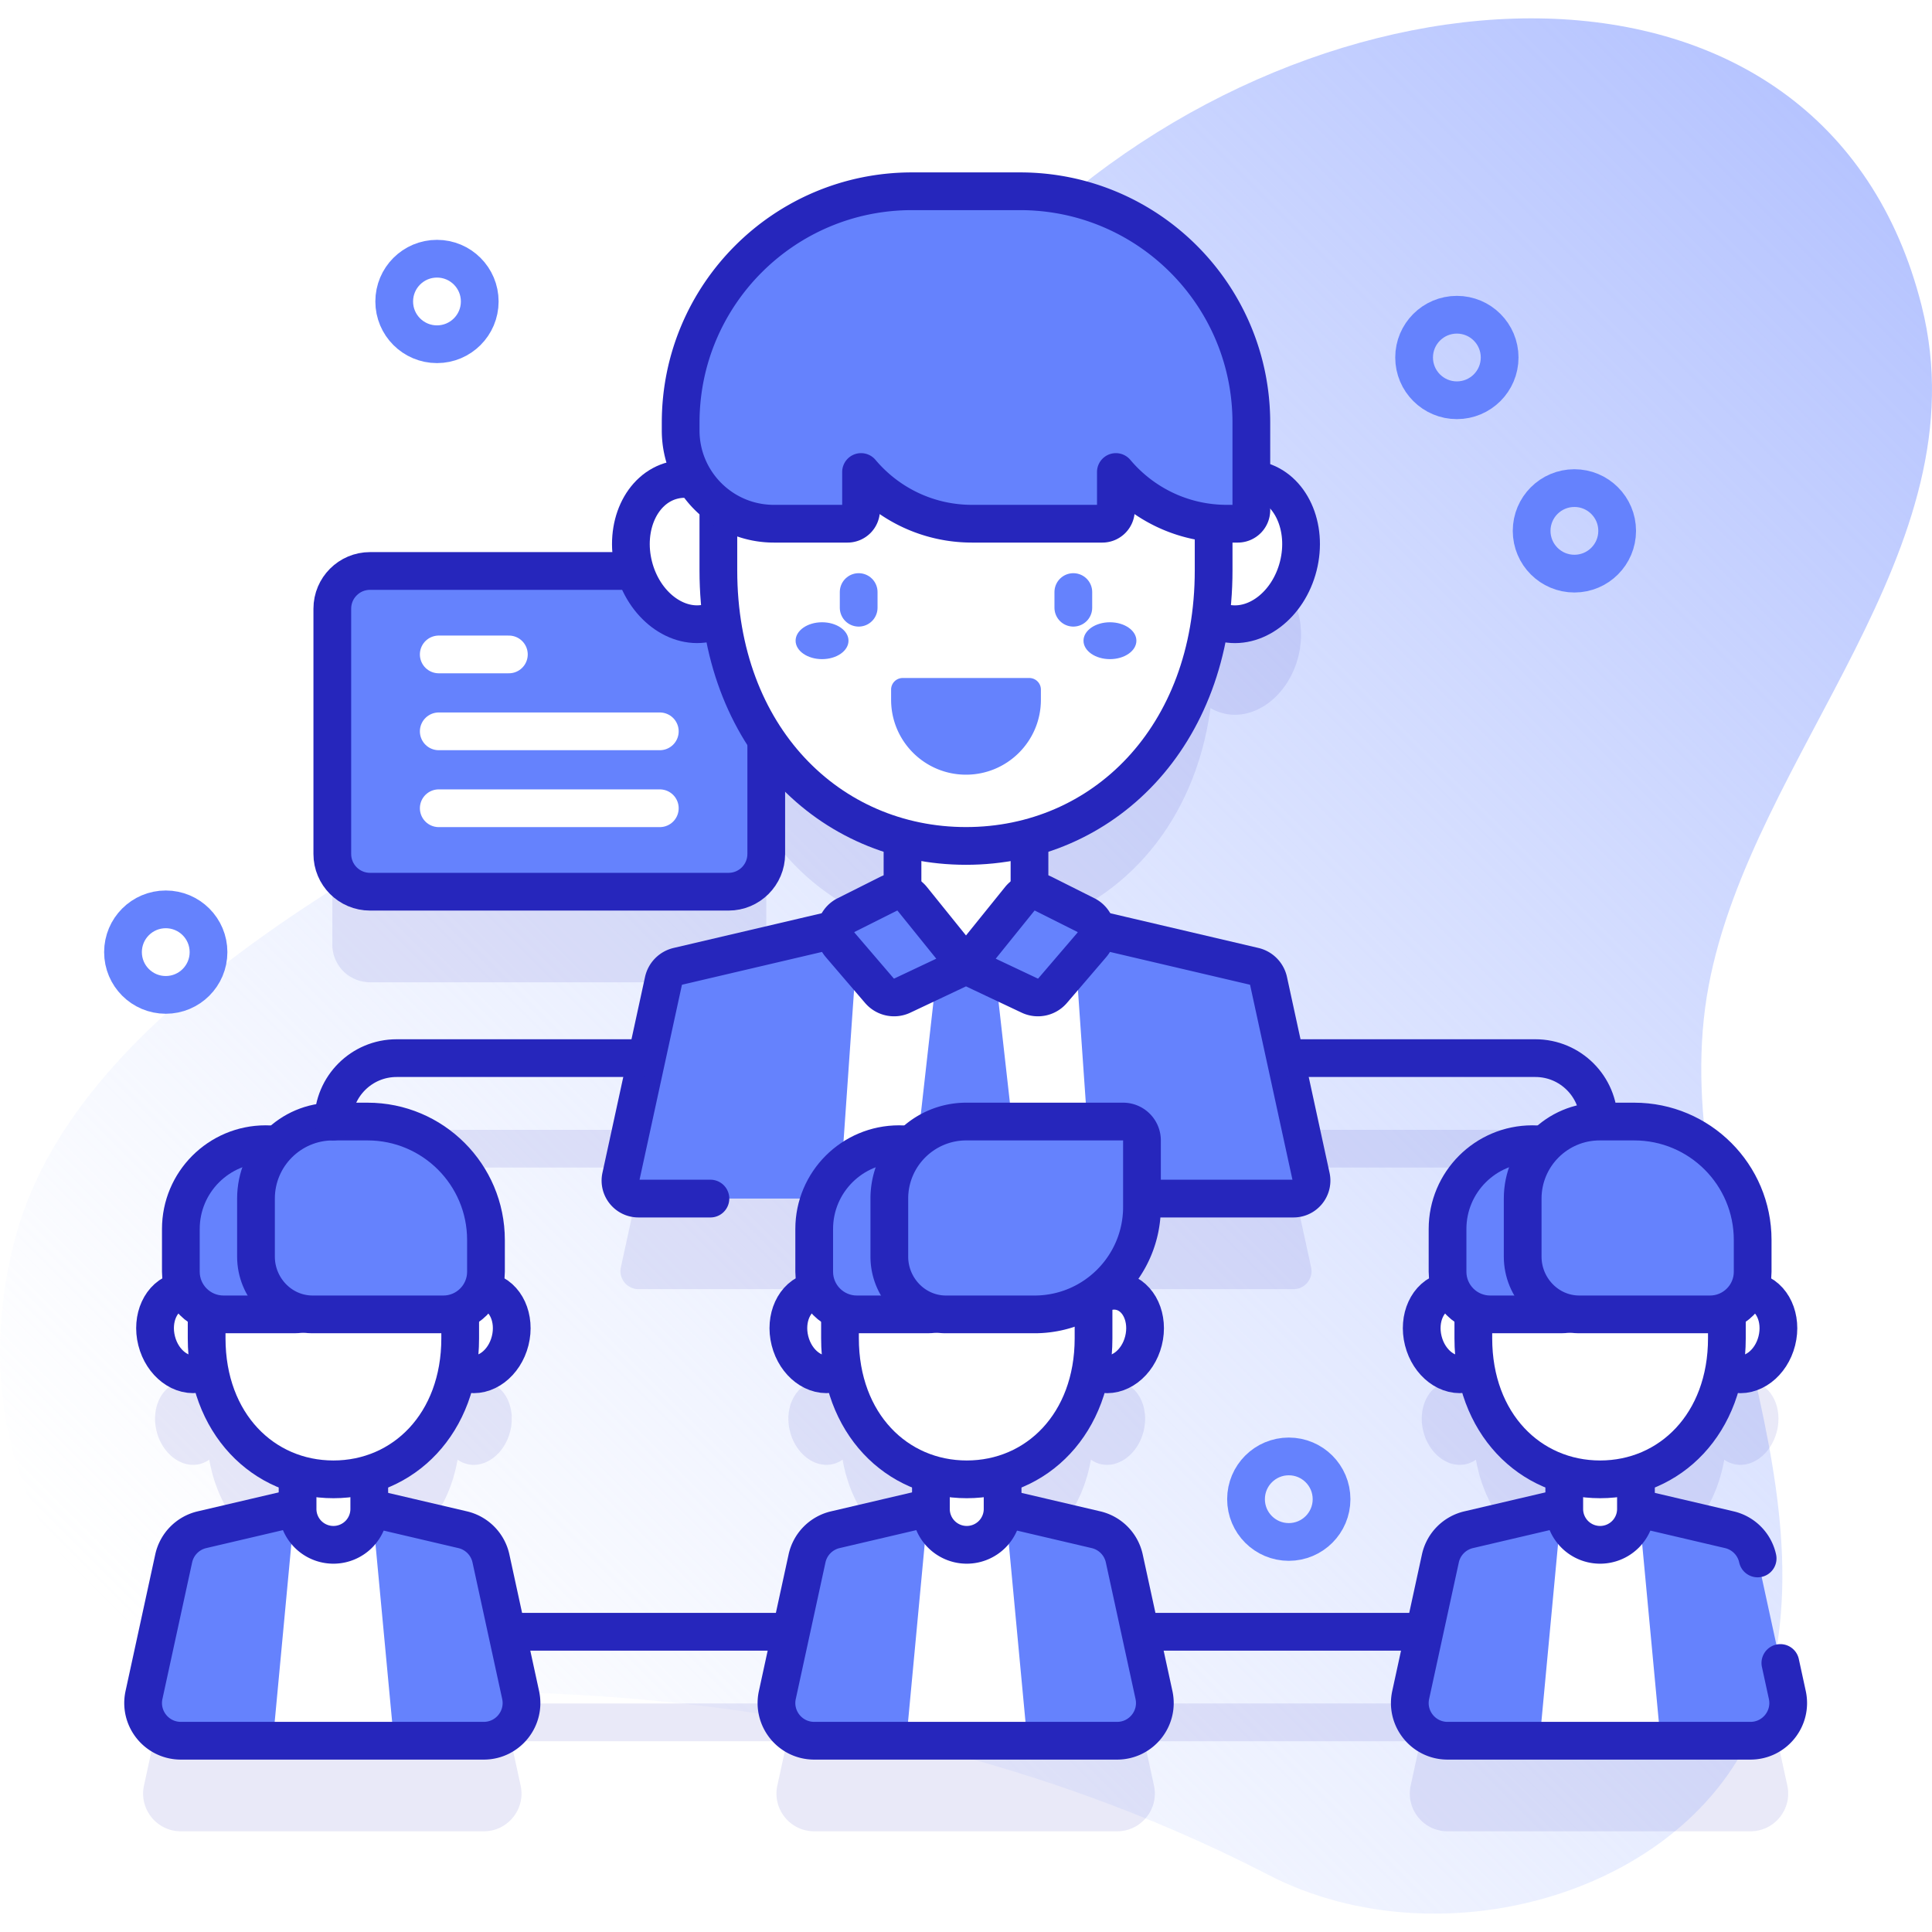 <svg xmlns="http://www.w3.org/2000/svg" version="1.1" xmlns:xlink="http://www.w3.org/1999/xlink" xmlns:svgjs="http://svgjs.com/svgjs" width="512" height="512" x="0" y="0" viewBox="0 0 512 512" style="enable-background:new 0 0 512 512" xml:space="preserve"><defs><linearGradient id="a" x1="-2791.729" x2="-3215.3" y1="-1061.259" y2="-637.689" gradientTransform="rotate(180 -1340 -276)" gradientUnits="userSpaceOnUse"><stop offset="0" style="stop-color:#D1DDFF;stop-opacity:0" stop-color=""></stop><stop offset="1" style="stop-color:#B6C4FF" stop-color="#b6c4ff"></stop></linearGradient></defs><g><linearGradient id="a" x1="-2791.729" x2="-3215.3" y1="-1061.259" y2="-637.689" gradientTransform="rotate(180 -1340 -276)" gradientUnits="userSpaceOnUse"><stop offset="0" style="stop-color:#D1DDFF;stop-opacity:0" stop-color=""></stop><stop offset="1" style="stop-color:#B6C4FF" stop-color="#b6c4ff"></stop></linearGradient><path d="M4.349 326.977c17.325-61.921 102.154-102.414 157.364-133.402 52.307-29.359 52.574-75.362 108.698-130.137C349.648-13.893 483.552-21.17 509.267 81.11c16.263 64.688-44.885 118.684-56.45 180.11-11.976 63.606 35.671 130.681 13.624 192.644-16.817 47.263-83.66 67.09-130.356 42.975-70.262-36.286-151.7-50.826-230.733-48.223-91.597 3.018-116.666-65.657-101.003-121.639z" style="" fill="url(&quot;#a&quot;)"></path><path d="m473.657 473.188-7.868-36.183a10.001 10.001 0 0 0-7.491-7.612l-24.754-5.799v-8.925c11.792-3.505 20.889-13.563 23.401-27.848a7.359 7.359 0 0 0 2.489 1.157c4.815 1.215 9.943-2.658 11.454-8.649s-1.166-11.833-5.981-13.048a7.3 7.3 0 0 0-1.634-.212 11.24 11.24 0 0 0 1.201-5.05v-8.409c0-17.337-14.054-31.391-31.391-31.391h-4.39c0-12.023-9.782-21.805-21.806-21.805h-67.356l-3.357-15.438a5.114 5.114 0 0 0-3.832-3.893l-59.52-13.943v-20.15c24.821-6.616 43.876-27.905 47.971-58.354a12.714 12.714 0 0 0 3.355 1.401c8.372 2.112 17.289-4.621 19.917-15.04 2.628-10.418-2.028-20.576-10.4-22.688a12.628 12.628 0 0 0-2.052-.322v-14.985c0-33.864-27.452-61.316-61.316-61.316h-28.605c-33.864 0-61.316 27.452-61.316 61.316v2.076a24.59 24.59 0 0 0 3.791 13.147c-1.92-.402-3.895-.407-5.843.084-8.372 2.112-13.028 12.27-10.4 22.688.113.448.253.879.388 1.312H98.07c-5.53 0-10 4.48-10 10v65c0 5.53 4.47 10 10 10h95c5.52 0 10-4.47 10-10v-30.356c8.743 13.061 21.41 22.12 36.103 26.036v20.15l-59.519 13.943a5.117 5.117 0 0 0-3.832 3.893l-3.357 15.438h-67.356c-12.023 0-21.806 9.782-21.806 21.806 0 .211.037.412.062.616a20.418 20.418 0 0 0-9.774 5.613 22.656 22.656 0 0 0-3.188-.229c-12.413 0-22.476 10.063-22.476 22.476v11.324c0 1.817.439 3.529 1.201 5.05a7.308 7.308 0 0 0-1.634.212c-4.814 1.214-7.492 7.056-5.981 13.048s6.64 9.864 11.454 8.649a7.378 7.378 0 0 0 2.489-1.157c2.512 14.285 11.61 24.342 23.401 27.848v8.787l-25.341 5.937a10.001 10.001 0 0 0-7.491 7.612l-7.868 36.183c-1.355 6.233 3.393 12.125 9.772 12.125H128.2c6.379 0 11.127-5.892 9.772-12.125l-2.556-11.753h73.143l-2.556 11.753c-1.355 6.233 3.393 12.125 9.772 12.125h80.269c6.379 0 11.127-5.892 9.772-12.125l-2.556-11.753h73.143l-2.556 11.753c-1.355 6.233 3.393 12.125 9.772 12.125h80.269c6.377 0 11.125-5.892 9.769-12.125zm-259.786-36.183-3.138 14.429h-77.491l-3.138-14.429a10.001 10.001 0 0 0-7.491-7.612l-24.754-5.799v-8.925c11.791-3.505 20.889-13.563 23.401-27.848a7.359 7.359 0 0 0 2.489 1.157c4.815 1.215 9.943-2.658 11.454-8.649s-1.166-11.833-5.981-13.048a7.3 7.3 0 0 0-1.634-.212 11.24 11.24 0 0 0 1.201-5.05v-8.409c0-17.337-14.054-31.391-31.391-31.391h-4.097c0-6.51 5.296-11.805 11.806-11.805h65.181l-5.749 26.437c-.646 2.974 1.619 5.785 4.662 5.785h48.061a22.413 22.413 0 0 0-1.495 8.06v11.324c0 1.817.439 3.529 1.201 5.05a7.308 7.308 0 0 0-1.634.212c-4.814 1.214-7.492 7.056-5.981 13.048s6.64 9.864 11.454 8.649a7.378 7.378 0 0 0 2.489-1.157c2.512 14.285 11.61 24.342 23.401 27.848v8.787l-25.341 5.937a10 10 0 0 0-7.485 7.611zm167.842 0-3.138 14.429h-77.491l-3.138-14.429a10.001 10.001 0 0 0-7.491-7.612l-24.754-5.799v-8.925c11.792-3.505 20.889-13.563 23.401-27.848a7.359 7.359 0 0 0 2.489 1.157c4.815 1.215 9.943-2.658 11.454-8.649s-1.166-11.833-5.981-13.048c-2.527-.638-5.136.136-7.267 1.873v-.515c7.73-5.093 12.835-13.846 12.835-23.795v-2.208h40.162c3.043 0 5.308-2.811 4.662-5.785l-5.749-26.437h65.181c6.51 0 11.806 5.296 11.806 11.806 0 .237.038.463.07.691a20.41 20.41 0 0 0-9.488 5.538 22.656 22.656 0 0 0-3.188-.229c-12.413 0-22.476 10.063-22.476 22.476v11.324c0 1.817.439 3.529 1.201 5.05a7.308 7.308 0 0 0-1.634.212c-4.814 1.214-7.492 7.056-5.981 13.048s6.64 9.864 11.454 8.649a7.378 7.378 0 0 0 2.489-1.157c2.512 14.285 11.61 24.342 23.401 27.848v8.787l-25.341 5.937a10.002 10.002 0 0 0-7.488 7.611z" style="opacity:0.1;" fill="#2626BC" data-original="#2626bc"></path><path d="M203.07 161.31v65c0 5.53-4.48 10-10 10h-95c-5.53 0-10-4.47-10-10v-65c0-5.52 4.47-10 10-10h95c5.52 0 10 4.48 10 10z" style="" fill="#6582FD" data-original="#6582fd"></path><path d="M193.066 236.312h-95c-5.523 0-10-4.477-10-10v-65c0-5.523 4.477-10 10-10h95c5.523 0 10 4.477 10 10v65c0 5.523-4.477 10-10 10z" style="stroke-linecap: round; stroke-linejoin: round; stroke-miterlimit: 10;" fill="none" stroke="#2626BC" stroke-width="10px" stroke-linecap="round" stroke-linejoin="round" stroke-miterlimit="10" data-original="#2626bc"></path><path d="M134.857 173.43h-18.583M174.857 193.812h-58.583M174.857 214.193h-58.583" style="stroke-linecap: round; stroke-linejoin: round; stroke-miterlimit: 10;" fill="none" stroke="#FFFFFF" stroke-width="10px" stroke-linecap="round" stroke-linejoin="round" stroke-miterlimit="10" data-original="#ffffff"></path><path d="M133.699 432.435h244.602" style="stroke-linecap: round; stroke-linejoin: round; stroke-miterlimit: 10;" fill="none" stroke="#2626BC" stroke-width="10px" stroke-linecap="round" stroke-linejoin="round" stroke-miterlimit="10" data-original="#2626bc"></path><path d="m347.458 311.853-11.28-51.876a5.114 5.114 0 0 0-3.832-3.893L256 238.199l-76.346 17.885a5.114 5.114 0 0 0-3.831 3.893l-11.28 51.876c-.647 2.974 1.619 5.784 4.662 5.784h173.592c3.042 0 5.308-2.811 4.661-5.784z" style="" fill="#6582FD" data-original="#6582fd"></path><path d="m289.519 317.637-5.073-72.78-28.449-6.659-28.439 6.659-5.073 72.78z" style="" fill="#FFFFFF" data-original="#ffffff"></path><path d="m270.496 317.637-6.956-61.767h-15.08l-6.956 61.767z" style="" fill="#6582FD" data-original="#6582fd"></path><path d="M272.826 317.637h69.97c3.043 0 5.308-2.811 4.662-5.785l-11.28-51.876a5.114 5.114 0 0 0-3.832-3.893L256 238.198l-76.346 17.885a5.117 5.117 0 0 0-3.832 3.893l-11.281 51.876c-.646 2.974 1.619 5.785 4.662 5.785h19.063" style="stroke-linecap: round; stroke-linejoin: round; stroke-miterlimit: 10;" fill="none" stroke="#2626BC" stroke-width="10px" stroke-linecap="round" stroke-linejoin="round" stroke-miterlimit="10" data-original="#2626bc"></path><path d="M272.826 251.545 256 255.87l-16.827-4.325v-48.86h33.653z" style="" fill="#FFFFFF" data-original="#ffffff"></path><path d="M239.173 251.545v-48.86h33.653v48.86" style="stroke-linecap: round; stroke-linejoin: round; stroke-miterlimit: 10;" fill="none" stroke="#2626BC" stroke-width="10px" stroke-linecap="round" stroke-linejoin="round" stroke-miterlimit="10" data-original="#2626bc"></path><ellipse cx="183.088" cy="146.174" rx="15.633" ry="19.455" style="" transform="rotate(-14.164 183.08 146.195)" fill="#FFFFFF" data-original="#ffffff"></ellipse><ellipse cx="183.088" cy="146.174" rx="15.633" ry="19.455" style="stroke-linecap: round; stroke-linejoin: round; stroke-miterlimit: 10;" transform="rotate(-14.164 183.08 146.195)" fill="none" stroke="#2626BC" stroke-width="10px" stroke-linecap="round" stroke-linejoin="round" stroke-miterlimit="10" data-original="#2626bc"></ellipse><ellipse cx="328.911" cy="146.174" rx="19.455" ry="15.633" style="" transform="rotate(-75.842 328.912 146.18)" fill="#FFFFFF" data-original="#ffffff"></ellipse><ellipse cx="328.911" cy="146.174" rx="19.455" ry="15.633" style="stroke-linecap: round; stroke-linejoin: round; stroke-miterlimit: 10;" transform="rotate(-75.842 328.912 146.18)" fill="none" stroke="#2626BC" stroke-width="10px" stroke-linecap="round" stroke-linejoin="round" stroke-miterlimit="10" data-original="#2626bc"></ellipse><path d="M321.624 151.164c0 44.16-29.381 73.016-65.624 73.016s-65.624-28.856-65.624-73.016v-45.529h131.248v45.529z" style="" fill="#FFFFFF" data-original="#ffffff"></path><path d="M321.624 151.164c0 44.16-29.381 73.016-65.624 73.016s-65.624-28.856-65.624-73.016v-45.529h131.248v45.529z" style="stroke-linecap: round; stroke-linejoin: round; stroke-miterlimit: 10;" fill="none" stroke="#2626BC" stroke-width="10px" stroke-linecap="round" stroke-linejoin="round" stroke-miterlimit="10" data-original="#2626bc"></path><path d="M180.381 112.003v2.076c0 13.648 11.064 24.711 24.711 24.711h19.501a3.595 3.595 0 0 0 3.595-3.595v-10.107c7.054 8.376 17.612 13.702 29.419 13.702h34.518a3.595 3.595 0 0 0 3.595-3.595v-10.107c7.054 8.376 17.612 13.702 29.419 13.702h2.884a3.595 3.595 0 0 0 3.595-3.595v-23.192c0-33.864-27.452-61.316-61.316-61.316h-28.605c-33.864 0-61.316 27.452-61.316 61.316z" style="" fill="#6582FD" data-original="#6582fd"></path><path d="M180.381 112.003v2.076c0 13.648 11.064 24.711 24.711 24.711h19.501a3.595 3.595 0 0 0 3.595-3.595v-10.107c7.054 8.376 17.612 13.702 29.419 13.702h34.518a3.595 3.595 0 0 0 3.595-3.595v-10.107c7.054 8.376 17.612 13.702 29.419 13.702h2.884a3.595 3.595 0 0 0 3.595-3.595v-23.192c0-33.864-27.452-61.316-61.316-61.316h-28.605c-33.864 0-61.316 27.452-61.316 61.316z" style="stroke-linecap: round; stroke-linejoin: round; stroke-miterlimit: 10;" fill="none" stroke="#2626BC" stroke-width="10px" stroke-linecap="round" stroke-linejoin="round" stroke-miterlimit="10" data-original="#2626bc"></path><path d="m235.487 236.855-11.251 5.646c-2.971 1.491-3.753 5.376-1.59 7.9l10.409 12.145a5.114 5.114 0 0 0 6.068 1.296L256 255.87l-14.237-17.654a5.116 5.116 0 0 0-6.276-1.361zM276.513 236.855l11.251 5.646c2.971 1.491 3.753 5.376 1.59 7.9l-10.409 12.145a5.114 5.114 0 0 1-6.068 1.296L256 255.87l14.237-17.654a5.116 5.116 0 0 1 6.276-1.361z" style="" fill="#6582FD" data-original="#6582fd"></path><path d="m235.487 236.855-11.251 5.646c-2.971 1.491-3.753 5.376-1.59 7.9l10.409 12.145a5.114 5.114 0 0 0 6.068 1.296L256 255.87l-14.237-17.654a5.116 5.116 0 0 0-6.276-1.361zM276.513 236.855l11.251 5.646c2.971 1.491 3.753 5.376 1.59 7.9l-10.409 12.145a5.114 5.114 0 0 1-6.068 1.296L256 255.87l14.237-17.654a5.116 5.116 0 0 1 6.276-1.361z" style="stroke-linecap: round; stroke-linejoin: round; stroke-miterlimit: 10;" fill="none" stroke="#2626BC" stroke-width="10px" stroke-linecap="round" stroke-linejoin="round" stroke-miterlimit="10" data-original="#2626bc"></path><path d="M227.557 156.901v4.152M284.443 156.901v4.152" style="stroke-linecap: round; stroke-linejoin: round; stroke-miterlimit: 10;" fill="none" stroke="#6582FD" stroke-width="10px" stroke-linecap="round" stroke-linejoin="round" stroke-miterlimit="10" data-original="#6582fd"></path><path d="M275.848 182.747v2.703c0 10.962-8.886 19.848-19.848 19.848s-19.848-8.886-19.848-19.848v-2.703a3.069 3.069 0 0 1 3.069-3.069h33.558a3.069 3.069 0 0 1 3.069 3.069z" style="" fill="#6582FD" data-original="#6582fd"></path><ellipse cx="294.148" cy="169.793" rx="7.009" ry="4.886" style="" fill="#6582FD" data-original="#6582fd"></ellipse><ellipse cx="217.852" cy="169.793" rx="7.009" ry="4.886" style="" fill="#6582FD" data-original="#6582fd"></ellipse><path d="m305.815 449.188-7.868-36.183a10.001 10.001 0 0 0-7.491-7.612l-34.547-8.093-34.547 8.093a10.001 10.001 0 0 0-7.491 7.612l-7.868 36.183c-1.355 6.233 3.393 12.125 9.772 12.125h80.269c6.378 0 11.126-5.892 9.771-12.125z" style="" fill="#6582FD" data-original="#6582fd"></path><path d="m255.909 397.301-9.958 2.332-5.782 61.68h32.066l-5.768-61.539z" style="" fill="#FFFFFF" data-original="#ffffff"></path><path d="m305.815 449.188-7.868-36.183a10.001 10.001 0 0 0-7.491-7.612l-34.547-8.093-34.547 8.093a10.001 10.001 0 0 0-7.491 7.612l-7.868 36.183c-1.355 6.233 3.393 12.125 9.772 12.125h80.269c6.378 0 11.126-5.892 9.771-12.125z" style="stroke-linecap: round; stroke-linejoin: round; stroke-miterlimit: 10;" fill="none" stroke="#2626BC" stroke-width="10px" stroke-linecap="round" stroke-linejoin="round" stroke-miterlimit="10" data-original="#2626bc"></path><ellipse cx="218.075" cy="353.131" rx="8.991" ry="11.188" style="" transform="rotate(-14.164 218.05 353.162)" fill="#FFFFFF" data-original="#ffffff"></ellipse><ellipse cx="218.075" cy="353.131" rx="8.991" ry="11.188" style="stroke-linecap: round; stroke-linejoin: round; stroke-miterlimit: 10;" transform="rotate(-14.164 218.05 353.162)" fill="none" stroke="#2626BC" stroke-width="10px" stroke-linecap="round" stroke-linejoin="round" stroke-miterlimit="10" data-original="#2626bc"></ellipse><ellipse cx="294.33" cy="353.131" rx="11.188" ry="8.991" style="" transform="rotate(-75.842 294.326 353.14)" fill="#FFFFFF" data-original="#ffffff"></ellipse><ellipse cx="294.33" cy="353.131" rx="11.188" ry="8.991" style="stroke-linecap: round; stroke-linejoin: round; stroke-miterlimit: 10;" transform="rotate(-75.842 294.326 353.14)" fill="none" stroke="#2626BC" stroke-width="10px" stroke-linecap="round" stroke-linejoin="round" stroke-miterlimit="10" data-original="#2626bc"></ellipse><path d="M246.702 385.208v14.686a9.5 9.5 0 0 0 9.5 9.5 9.5 9.5 0 0 0 9.5-9.5v-14.686h-19z" style="" fill="#FFFFFF" data-original="#ffffff"></path><path d="M246.702 385.208v14.686a9.5 9.5 0 0 0 9.5 9.5h0a9.5 9.5 0 0 0 9.5-9.5v-14.686h-19z" style="stroke-linecap: round; stroke-linejoin: round; stroke-miterlimit: 10;" fill="none" stroke="#2626BC" stroke-width="10px" stroke-linecap="round" stroke-linejoin="round" stroke-miterlimit="10" data-original="#2626bc"></path><path d="M289.799 354.661c0 22.608-15.042 37.381-33.597 37.381s-33.597-14.773-33.597-37.381v-23.309h67.193v23.309z" style="" fill="#FFFFFF" data-original="#ffffff"></path><path d="M289.799 354.661c0 22.608-15.042 37.381-33.597 37.381s-33.597-14.773-33.597-37.381v-23.309h67.193v23.309z" style="stroke-linecap: round; stroke-linejoin: round; stroke-miterlimit: 10;" fill="none" stroke="#2626BC" stroke-width="10px" stroke-linecap="round" stroke-linejoin="round" stroke-miterlimit="10" data-original="#2626bc"></path><path d="M238.246 303.221c12.413 0 22.476 10.063 22.476 22.476v7.318c0 8.289-6.592 15.236-14.88 15.31l-.181.001h-18.585c-6.244 0-11.305-5.061-11.305-11.305v-11.324c-.001-12.413 10.062-22.476 22.475-22.476z" style="" fill="#6582FD" data-original="#6582fd"></path><path d="M238.246 303.221h0c12.413 0 22.476 10.063 22.476 22.476v7.318c0 8.289-6.592 15.236-14.88 15.31l-.181.001h-18.585c-6.244 0-11.305-5.061-11.305-11.305v-11.324c-.001-12.413 10.062-22.476 22.475-22.476z" style="stroke-linecap: round; stroke-linejoin: round; stroke-miterlimit: 10;" fill="none" stroke="#2626BC" stroke-width="10px" stroke-linecap="round" stroke-linejoin="round" stroke-miterlimit="10" data-original="#2626bc"></path><path d="M297.634 297.221h-41.537c-11.275 0-20.415 9.14-20.415 20.415v15.379c0 8.289 6.592 15.236 14.88 15.31l.181.001h23.41c15.729 0 28.481-12.751 28.481-28.481v-17.624a5 5 0 0 0-5-5z" style="" fill="#6582FD" data-original="#6582fd"></path><path d="M297.634 297.221h-41.537c-11.275 0-20.415 9.14-20.415 20.415v15.379c0 8.289 6.592 15.236 14.88 15.31l.181.001h23.41c15.729 0 28.481-12.751 28.481-28.481v-17.624a5 5 0 0 0-5-5z" style="stroke-linecap: round; stroke-linejoin: round; stroke-miterlimit: 10;" fill="none" stroke="#2626BC" stroke-width="10px" stroke-linecap="round" stroke-linejoin="round" stroke-miterlimit="10" data-original="#2626bc"></path><path d="m137.972 449.188-7.868-36.183a10.001 10.001 0 0 0-7.491-7.612L88.066 397.3l-34.547 8.093a10.001 10.001 0 0 0-7.491 7.612l-7.868 36.183c-1.355 6.233 3.393 12.125 9.772 12.125H128.2c6.379 0 11.127-5.892 9.772-12.125z" style="" fill="#6582FD" data-original="#6582fd"></path><path d="m88.066 397.301-9.958 2.332-5.781 61.68h32.065l-5.768-61.539z" style="" fill="#FFFFFF" data-original="#ffffff"></path><path d="m137.972 449.188-7.868-36.183a10.001 10.001 0 0 0-7.491-7.612L88.066 397.3l-34.547 8.093a10.001 10.001 0 0 0-7.491 7.612l-7.868 36.183c-1.355 6.233 3.393 12.125 9.772 12.125H128.2c6.379 0 11.127-5.892 9.772-12.125z" style="stroke-linecap: round; stroke-linejoin: round; stroke-miterlimit: 10;" fill="none" stroke="#2626BC" stroke-width="10px" stroke-linecap="round" stroke-linejoin="round" stroke-miterlimit="10" data-original="#2626bc"></path><ellipse cx="50.232" cy="353.131" rx="8.991" ry="11.188" style="" transform="rotate(-14.164 50.201 353.147)" fill="#FFFFFF" data-original="#ffffff"></ellipse><ellipse cx="50.232" cy="353.131" rx="8.991" ry="11.188" style="stroke-linecap: round; stroke-linejoin: round; stroke-miterlimit: 10;" transform="rotate(-14.164 50.201 353.147)" fill="none" stroke="#2626BC" stroke-width="10px" stroke-linecap="round" stroke-linejoin="round" stroke-miterlimit="10" data-original="#2626bc"></ellipse><ellipse cx="126.487" cy="353.131" rx="11.188" ry="8.991" style="" transform="rotate(-75.842 126.482 353.137)" fill="#FFFFFF" data-original="#ffffff"></ellipse><ellipse cx="126.487" cy="353.131" rx="11.188" ry="8.991" style="stroke-linecap: round; stroke-linejoin: round; stroke-miterlimit: 10;" transform="rotate(-75.842 126.482 353.137)" fill="none" stroke="#2626BC" stroke-width="10px" stroke-linecap="round" stroke-linejoin="round" stroke-miterlimit="10" data-original="#2626bc"></ellipse><path d="M78.859 385.208v14.686a9.5 9.5 0 0 0 9.5 9.5 9.5 9.5 0 0 0 9.5-9.5v-14.686h-19z" style="" fill="#FFFFFF" data-original="#ffffff"></path><path d="M78.859 385.208v14.686a9.5 9.5 0 0 0 9.5 9.5h0a9.5 9.5 0 0 0 9.5-9.5v-14.686h-19z" style="stroke-linecap: round; stroke-linejoin: round; stroke-miterlimit: 10;" fill="none" stroke="#2626BC" stroke-width="10px" stroke-linecap="round" stroke-linejoin="round" stroke-miterlimit="10" data-original="#2626bc"></path><path d="M121.956 354.661c0 22.608-15.042 37.381-33.597 37.381s-33.597-14.773-33.597-37.381v-23.309h67.193v23.309z" style="" fill="#FFFFFF" data-original="#ffffff"></path><path d="M121.956 354.661c0 22.608-15.042 37.381-33.597 37.381s-33.597-14.773-33.597-37.381v-23.309h67.193v23.309z" style="stroke-linecap: round; stroke-linejoin: round; stroke-miterlimit: 10;" fill="none" stroke="#2626BC" stroke-width="10px" stroke-linecap="round" stroke-linejoin="round" stroke-miterlimit="10" data-original="#2626bc"></path><path d="M70.403 303.221c12.413 0 22.476 10.063 22.476 22.476v7.318c0 8.289-6.592 15.236-14.88 15.31l-.181.001H59.233c-6.244 0-11.305-5.061-11.305-11.305v-11.324c0-12.413 10.062-22.476 22.475-22.476z" style="" fill="#6582FD" data-original="#6582fd"></path><path d="M70.403 303.221h0c12.413 0 22.476 10.063 22.476 22.476v7.318c0 8.289-6.592 15.236-14.88 15.31l-.181.001H59.233c-6.244 0-11.305-5.061-11.305-11.305v-11.324c0-12.413 10.062-22.476 22.475-22.476z" style="stroke-linecap: round; stroke-linejoin: round; stroke-miterlimit: 10;" fill="none" stroke="#2626BC" stroke-width="10px" stroke-linecap="round" stroke-linejoin="round" stroke-miterlimit="10" data-original="#2626bc"></path><path d="M97.4 297.221h-9.146c-11.275 0-20.415 9.14-20.415 20.415v15.379c0 8.289 6.592 15.236 14.88 15.31l.181.001h34.585c6.244 0 11.305-5.061 11.305-11.305v-8.409c.001-17.337-14.053-31.391-31.39-31.391z" style="" fill="#6582FD" data-original="#6582fd"></path><path d="M97.4 297.221h-9.146c-11.275 0-20.415 9.14-20.415 20.415v15.379c0 8.289 6.592 15.236 14.88 15.31l.181.001h34.585c6.244 0 11.305-5.061 11.305-11.305v-8.409c.001-17.337-14.053-31.391-31.39-31.391z" style="stroke-linecap: round; stroke-linejoin: round; stroke-miterlimit: 10;" fill="none" stroke="#2626BC" stroke-width="10px" stroke-linecap="round" stroke-linejoin="round" stroke-miterlimit="10" data-original="#2626bc"></path><path d="m473.657 449.188-7.868-36.183a10.001 10.001 0 0 0-7.491-7.612l-34.547-8.093-34.547 8.093a10.001 10.001 0 0 0-7.491 7.612l-7.868 36.183c-1.355 6.233 3.393 12.125 9.772 12.125h80.269c6.379 0 11.127-5.892 9.771-12.125z" style="" fill="#6582FD" data-original="#6582fd"></path><path d="m423.751 397.301-9.957 2.332-5.782 61.68h32.066l-5.768-61.539z" style="" fill="#FFFFFF" data-original="#ffffff"></path><path d="M465.79 413.005a10.001 10.001 0 0 0-7.491-7.612l-34.547-8.093-34.547 8.093a10.001 10.001 0 0 0-7.491 7.612l-7.868 36.183c-1.355 6.233 3.393 12.125 9.772 12.125h80.269c6.379 0 11.127-5.892 9.772-12.125l-1.843-8.475" style="stroke-linecap: round; stroke-linejoin: round; stroke-miterlimit: 10;" fill="none" stroke="#2626BC" stroke-width="10px" stroke-linecap="round" stroke-linejoin="round" stroke-miterlimit="10" data-original="#2626bc"></path><ellipse cx="385.918" cy="353.131" rx="8.991" ry="11.188" style="" transform="rotate(-14.164 385.897 353.177)" fill="#FFFFFF" data-original="#ffffff"></ellipse><ellipse cx="385.918" cy="353.131" rx="8.991" ry="11.188" style="stroke-linecap: round; stroke-linejoin: round; stroke-miterlimit: 10;" transform="rotate(-14.164 385.897 353.177)" fill="none" stroke="#2626BC" stroke-width="10px" stroke-linecap="round" stroke-linejoin="round" stroke-miterlimit="10" data-original="#2626bc"></ellipse><ellipse cx="462.172" cy="353.131" rx="11.188" ry="8.991" style="" transform="rotate(-75.842 462.17 353.142)" fill="#FFFFFF" data-original="#ffffff"></ellipse><ellipse cx="462.172" cy="353.131" rx="11.188" ry="8.991" style="stroke-linecap: round; stroke-linejoin: round; stroke-miterlimit: 10;" transform="rotate(-75.842 462.17 353.142)" fill="none" stroke="#2626BC" stroke-width="10px" stroke-linecap="round" stroke-linejoin="round" stroke-miterlimit="10" data-original="#2626bc"></ellipse><path d="M414.545 385.208v14.686a9.5 9.5 0 0 0 9.5 9.5 9.5 9.5 0 0 0 9.5-9.5v-14.686h-19z" style="" fill="#FFFFFF" data-original="#ffffff"></path><path d="M414.545 385.208v14.686a9.5 9.5 0 0 0 9.5 9.5h0a9.5 9.5 0 0 0 9.5-9.5v-14.686h-19z" style="stroke-linecap: round; stroke-linejoin: round; stroke-miterlimit: 10;" fill="none" stroke="#2626BC" stroke-width="10px" stroke-linecap="round" stroke-linejoin="round" stroke-miterlimit="10" data-original="#2626bc"></path><path d="M457.642 354.661c0 22.608-15.042 37.381-33.597 37.381s-33.597-14.773-33.597-37.381v-23.309h67.193v23.309z" style="" fill="#FFFFFF" data-original="#ffffff"></path><path d="M457.642 354.661c0 22.608-15.042 37.381-33.597 37.381s-33.597-14.773-33.597-37.381v-23.309h67.193v23.309z" style="stroke-linecap: round; stroke-linejoin: round; stroke-miterlimit: 10;" fill="none" stroke="#2626BC" stroke-width="10px" stroke-linecap="round" stroke-linejoin="round" stroke-miterlimit="10" data-original="#2626bc"></path><path d="M406.089 303.221c12.413 0 22.476 10.063 22.476 22.476v7.318c0 8.289-6.592 15.236-14.88 15.31l-.181.001h-18.585c-6.244 0-11.305-5.061-11.305-11.305v-11.324c-.001-12.413 10.062-22.476 22.475-22.476z" style="" fill="#6582FD" data-original="#6582fd"></path><path d="M406.089 303.221h0c12.413 0 22.476 10.063 22.476 22.476v7.318c0 8.289-6.592 15.236-14.88 15.31l-.181.001h-18.585c-6.244 0-11.305-5.061-11.305-11.305v-11.324c-.001-12.413 10.062-22.476 22.475-22.476z" style="stroke-linecap: round; stroke-linejoin: round; stroke-miterlimit: 10;" fill="none" stroke="#2626BC" stroke-width="10px" stroke-linecap="round" stroke-linejoin="round" stroke-miterlimit="10" data-original="#2626bc"></path><path d="M433.086 297.221h-9.146c-11.275 0-20.415 9.14-20.415 20.415v15.379c0 8.289 6.592 15.236 14.88 15.31l.181.001h34.585c6.244 0 11.305-5.061 11.305-11.305v-8.409c.001-17.337-14.053-31.391-31.39-31.391z" style="" fill="#6582FD" data-original="#6582fd"></path><path d="M433.086 297.221h-9.146c-11.275 0-20.415 9.14-20.415 20.415v15.379c0 8.289 6.592 15.236 14.88 15.31l.181.001h34.585c6.244 0 11.305-5.061 11.305-11.305v-8.409c.001-17.337-14.053-31.391-31.39-31.391zM170.457 280.416h-65.348c-9.281 0-16.805 7.524-16.805 16.805h0M341.543 280.416h65.348c9.281 0 16.805 7.524 16.805 16.805h0" style="stroke-linecap: round; stroke-linejoin: round; stroke-miterlimit: 10;" fill="none" stroke="#2626BC" stroke-width="10px" stroke-linecap="round" stroke-linejoin="round" stroke-miterlimit="10" data-original="#2626bc"></path><circle cx="386.086" cy="94.739" r="11.333" style="stroke-linecap: round; stroke-linejoin: round; stroke-miterlimit: 10;" fill="none" stroke="#6582FD" stroke-width="10px" stroke-linecap="round" stroke-linejoin="round" stroke-miterlimit="10" data-original="#6582fd"></circle><circle cx="417.232" cy="140.684" r="11.333" style="stroke-linecap: round; stroke-linejoin: round; stroke-miterlimit: 10;" fill="none" stroke="#6582FD" stroke-width="10px" stroke-linecap="round" stroke-linejoin="round" stroke-miterlimit="10" data-original="#6582fd"></circle><circle cx="43.928" cy="252.322" r="11.333" style="stroke-linecap: round; stroke-linejoin: round; stroke-miterlimit: 10;" fill="none" stroke="#6582FD" stroke-width="10px" stroke-linecap="round" stroke-linejoin="round" stroke-miterlimit="10" data-original="#6582fd"></circle><circle cx="115.803" cy="79.893" r="11.333" style="stroke-linecap: round; stroke-linejoin: round; stroke-miterlimit: 10;" fill="none" stroke="#6582FD" stroke-width="10px" stroke-linecap="round" stroke-linejoin="round" stroke-miterlimit="10" data-original="#6582fd"></circle><circle cx="341.543" cy="397.301" r="11.333" style="stroke-linecap: round; stroke-linejoin: round; stroke-miterlimit: 10;" fill="none" stroke="#6582FD" stroke-width="10px" stroke-linecap="round" stroke-linejoin="round" stroke-miterlimit="10" data-original="#6582fd"></circle></g></svg>